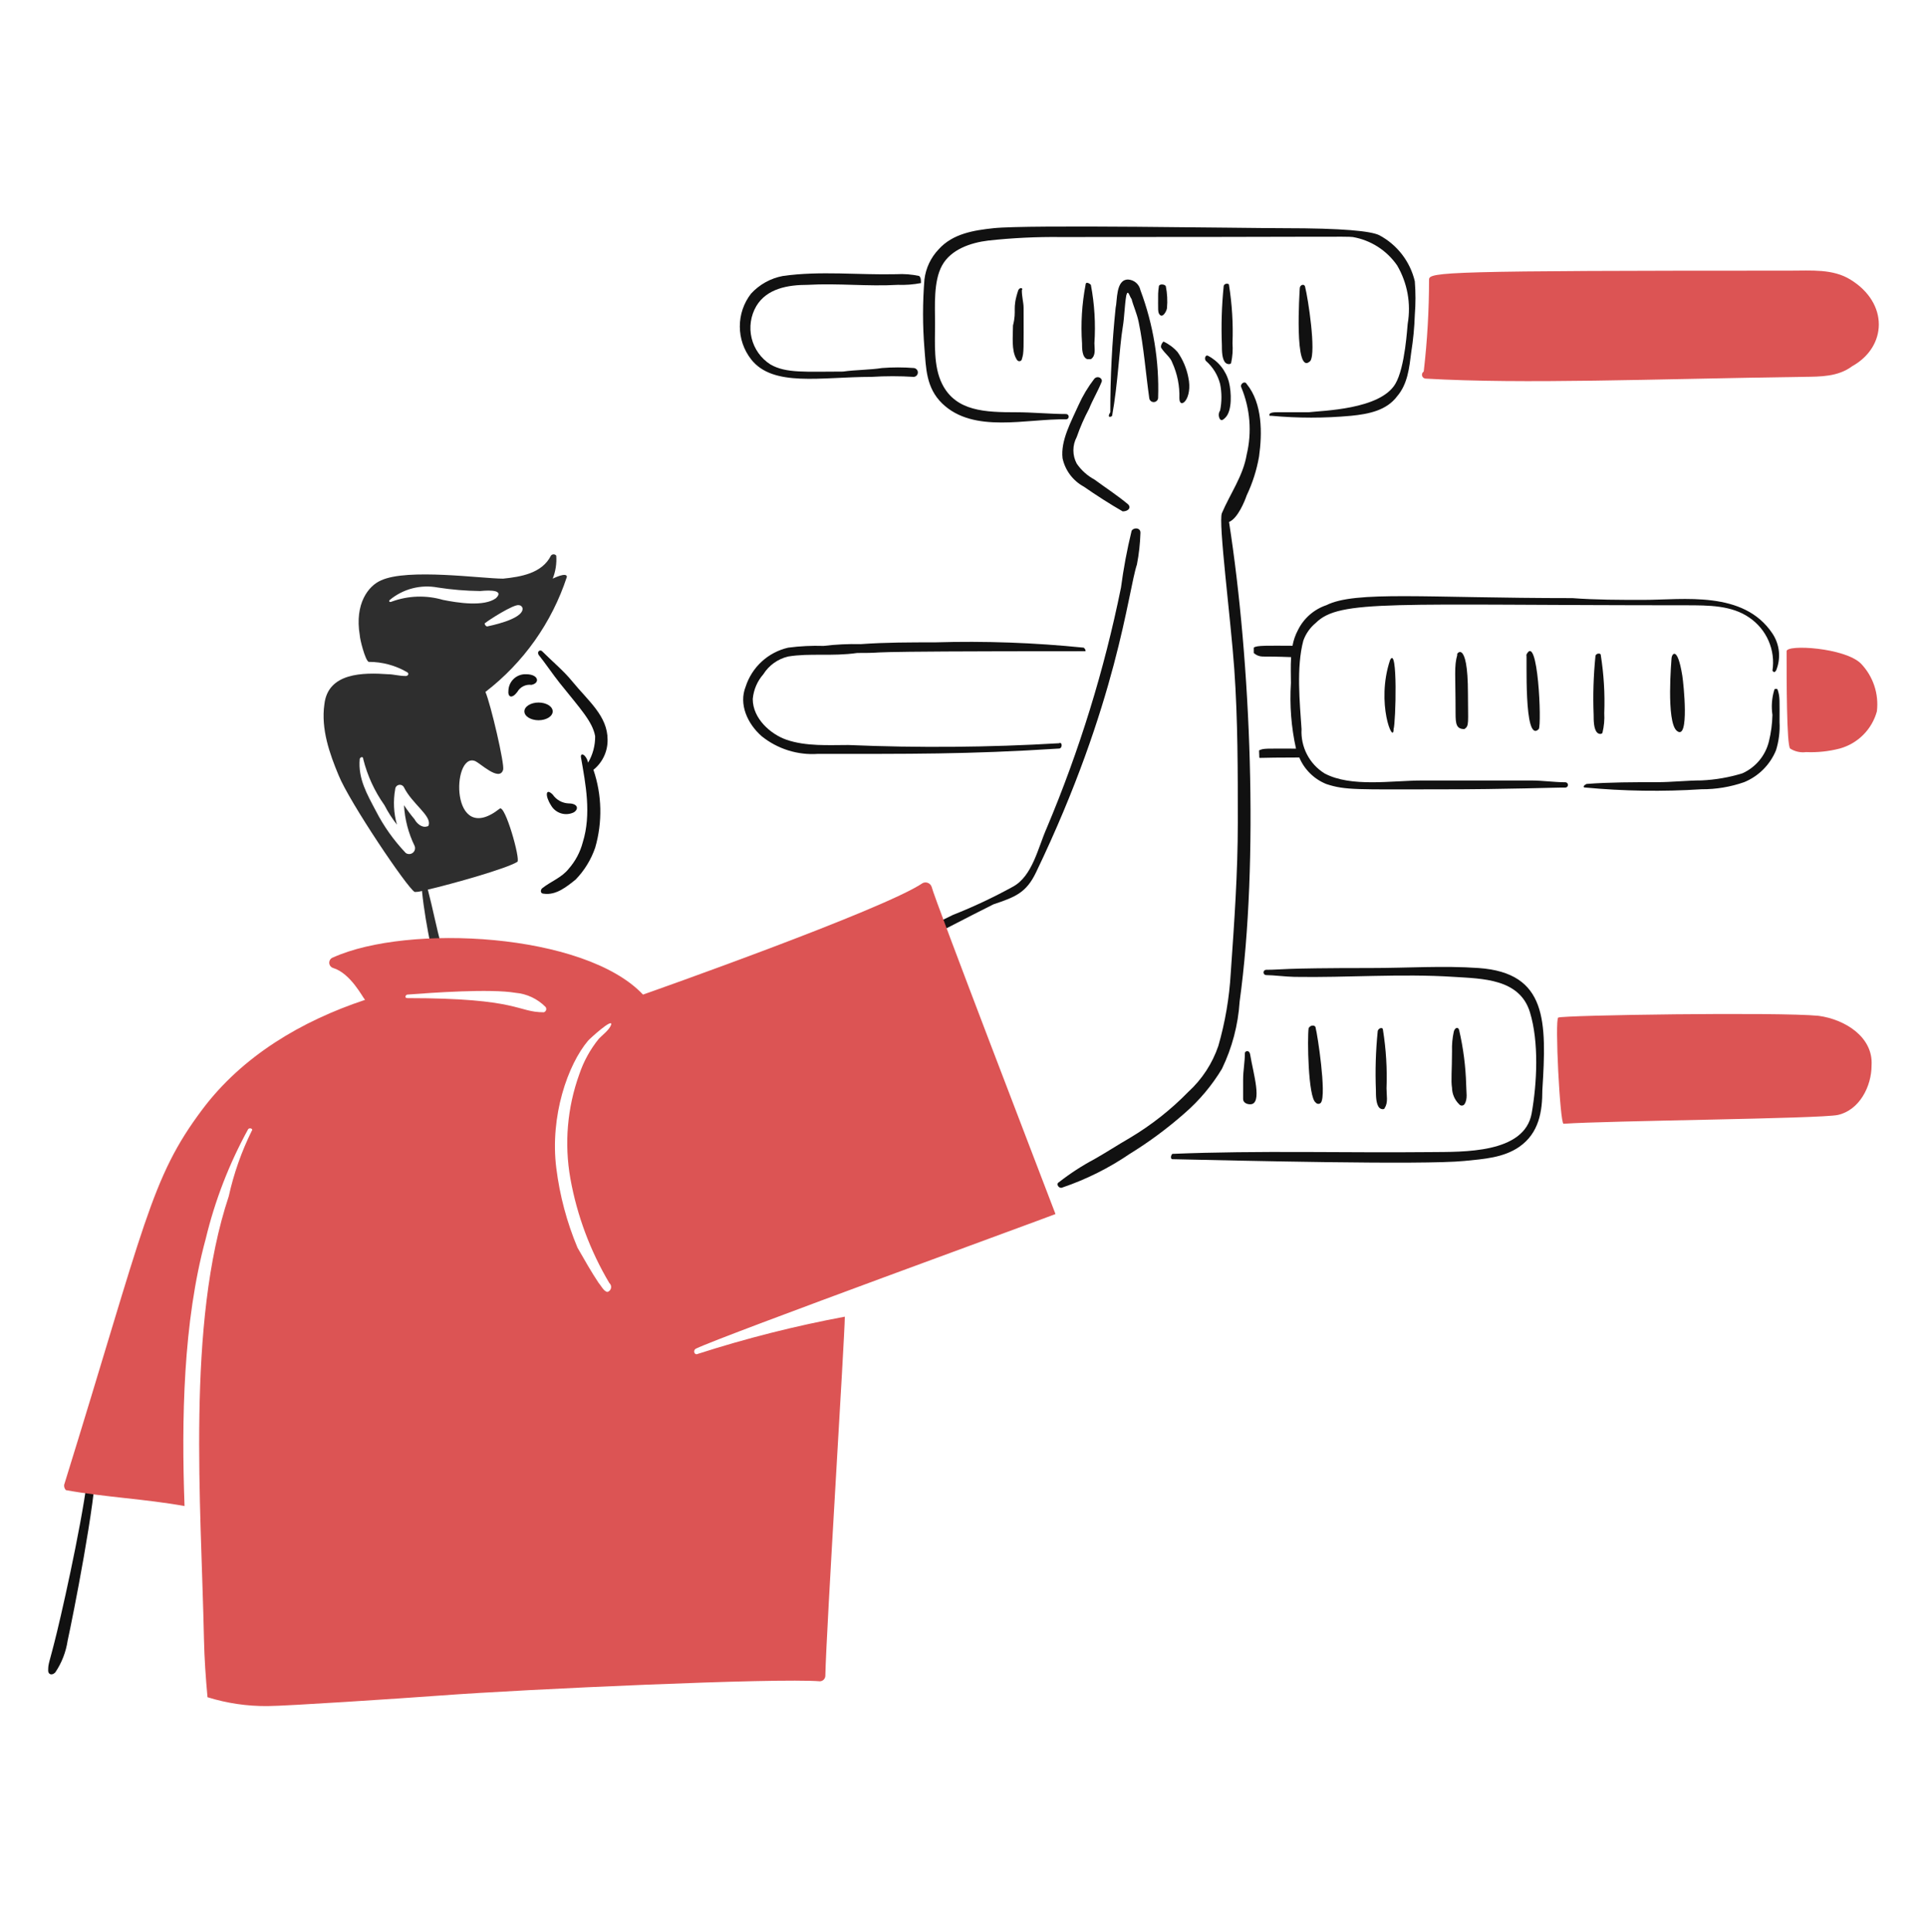 <svg width="338" height="339" viewBox="0 0 338 339" fill="none" xmlns="http://www.w3.org/2000/svg">
<path d="M87.63 141.882C78.937 148.714 79.212 132.039 83.283 133.499C84.208 133.837 87.584 137.217 88.252 135.051C88.543 134.113 86.079 123.559 85.147 121.389C91.829 116.25 96.807 109.216 99.43 101.205C99.43 100.274 96.947 101.516 96.947 101.516C97.454 100.234 97.666 98.854 97.567 97.479C97.513 97.407 97.442 97.348 97.362 97.308C97.281 97.267 97.192 97.247 97.102 97.247C97.011 97.247 96.922 97.267 96.841 97.308C96.761 97.348 96.69 97.407 96.636 97.479C95.083 100.585 91.358 101.197 88.252 101.516C84.534 101.516 71.484 99.657 66.826 101.827C64.653 102.758 62.169 105.863 63.108 111.46C63.108 112.082 64.039 115.808 64.659 116.118C67.063 116.109 69.423 116.751 71.49 117.977C71.802 118.286 71.49 118.597 71.181 118.597C69.939 118.597 69.006 118.286 68.075 118.286C63.728 117.977 57.518 117.977 56.897 123.566C56.275 127.912 57.829 132.261 59.382 135.987C61.241 140.643 71.49 155.86 72.733 156.48C73.168 156.489 73.601 156.428 74.017 156.301C74.34 159.569 74.933 162.824 75.528 165.795C75.837 167.654 77.701 167.969 77.387 165.795C76.503 162.554 75.898 159.312 75.043 156.071C79.466 155.037 88.837 152.39 90.74 151.202C91.358 150.888 88.556 140.951 87.63 141.882ZM91.047 106.174C91.207 106.186 91.358 106.256 91.472 106.37C91.585 106.483 91.655 106.634 91.667 106.794C91.667 108.709 85.695 109.836 85.457 109.9C85.147 109.9 84.836 109.278 85.147 109.278C85.492 108.932 90.195 105.89 91.047 106.174ZM75.205 144.677C75.206 144.718 75.199 144.759 75.183 144.797C75.168 144.835 75.145 144.87 75.116 144.899C75.087 144.928 75.052 144.951 75.014 144.966C74.976 144.981 74.935 144.989 74.894 144.988C73.963 145.299 73.035 144.366 72.721 143.746C72.056 142.953 71.435 142.123 70.862 141.262C71.001 143.742 71.633 146.17 72.721 148.403C72.807 148.611 72.823 148.84 72.768 149.057C72.712 149.275 72.587 149.468 72.412 149.608C72.237 149.748 72.021 149.828 71.797 149.834C71.573 149.841 71.353 149.775 71.169 149.646C69.059 147.429 67.281 144.919 65.89 142.193C64.399 139.365 62.785 136.604 63.096 133.188C63.096 132.877 63.717 132.566 63.717 133.188C64.443 136.087 65.704 138.825 67.434 141.262C68.053 142.469 68.788 143.613 69.628 144.677C69.052 142.658 68.946 140.533 69.317 138.466C69.325 138.284 69.393 138.109 69.512 137.97C69.631 137.831 69.793 137.736 69.972 137.7C70.151 137.665 70.337 137.69 70.5 137.773C70.663 137.856 70.793 137.991 70.87 138.157C72.276 140.984 75.616 143.055 75.205 144.677ZM68.69 105.552C68.369 105.704 68.102 105.506 68.379 105.243C69.531 104.287 70.88 103.597 72.329 103.222C73.778 102.846 75.292 102.794 76.763 103.069C79.229 103.452 81.719 103.66 84.215 103.689C84.383 103.689 88.805 103.137 87.01 104.932C84.904 106.51 80.187 105.741 77.695 105.243C74.737 104.38 71.581 104.489 68.69 105.552Z" fill="#2E2E2E"/>
<path d="M104.089 135.051C104.878 134.419 105.511 133.614 105.942 132.699C106.372 131.785 106.587 130.784 106.572 129.773C106.572 125.599 103.192 122.991 100.363 119.525C98.828 117.647 96.947 116.109 95.083 114.247C94.772 113.936 94.152 114.247 94.463 114.867C95.705 116.42 96.947 118.284 98.181 119.836C101.835 124.399 103.927 126.596 104.39 129.151C104.409 130.788 103.979 132.399 103.148 133.809C103.07 133.342 102.854 132.909 102.528 132.567C102.217 132.257 101.803 132.279 101.906 132.878C102.718 137.557 103.765 142.815 102.217 147.782C101.764 149.507 100.913 151.102 99.732 152.439C98.49 153.992 96.628 154.614 95.075 155.857C94.764 156.166 94.764 156.788 95.386 156.788C97.559 157.097 99.421 155.546 100.974 154.303C102.511 152.713 103.68 150.805 104.398 148.713C105.697 144.235 105.589 139.466 104.089 135.051Z" fill="#111111"/>
<path d="M155.634 167.345C160.834 165.858 164.04 163.762 174.264 158.65C178.168 157.349 180.025 156.577 181.715 153.061C196.04 123.251 197.845 103.744 199.42 99.027C199.778 97.188 199.984 95.323 200.037 93.45C200.037 92.517 198.795 92.517 198.484 93.139C197.686 96.416 197.065 99.733 196.625 103.076C193.693 117.552 189.324 131.698 183.583 145.306C182.062 148.737 181.099 153.688 177.683 155.552C174.272 157.43 170.746 159.089 167.126 160.521C163.365 162.314 159.673 164.557 155.634 166.421C154.701 166.723 155.012 167.345 155.634 167.345Z" fill="#111111"/>
<path d="M197.864 88.475C196.005 86.921 194.119 85.705 191.964 84.128C190.721 83.457 189.656 82.498 188.858 81.333C188.475 80.616 188.275 79.816 188.275 79.004C188.275 78.191 188.475 77.392 188.858 76.675C189.452 74.965 190.178 73.303 191.031 71.706C191.653 70.155 192.585 68.602 193.206 67.049C193.516 66.428 192.585 65.807 191.964 66.428C190.853 67.866 189.915 69.429 189.169 71.086C187.927 73.88 185.999 77.304 186.374 80.401C186.6 81.448 187.05 82.434 187.691 83.291C188.333 84.148 189.152 84.858 190.092 85.37C192.289 86.891 194.749 88.475 196.923 89.717C197.864 89.717 198.484 89.095 197.864 88.475Z" fill="#111111"/>
<path d="M195.069 72.949C196.091 67.326 196.343 60.96 196.928 57.423C197.239 55.564 197.239 53.705 197.55 51.834C197.861 50.592 198.17 52.145 198.481 52.456C198.792 53.698 199.402 54.942 199.723 56.492C200.626 60.845 200.965 65.498 201.582 69.843C201.602 70.034 201.693 70.212 201.836 70.341C201.979 70.471 202.166 70.542 202.359 70.542C202.552 70.542 202.738 70.471 202.881 70.341C203.025 70.212 203.115 70.034 203.135 69.843C203.354 63.386 202.299 56.95 200.031 50.901C199.927 50.393 199.657 49.935 199.264 49.598C198.87 49.261 198.375 49.066 197.857 49.042C195.684 49.042 195.998 52.76 195.684 54.009C195.055 60.096 194.744 66.211 194.751 72.33C194.138 73.26 194.758 73.26 195.069 72.949Z" fill="#111111"/>
<path d="M211.525 63.322C212.742 64.387 213.608 65.794 214.01 67.36C214.321 68.897 214.321 70.481 214.01 72.018C213.854 72.247 213.772 72.517 213.772 72.794C213.772 73.071 213.854 73.341 214.01 73.571C214.321 73.88 214.63 73.571 214.941 73.26C216.158 72.043 215.989 68.759 215.563 67.049C215.308 66.053 214.844 65.122 214.201 64.319C213.559 63.516 212.752 62.859 211.836 62.391C211.393 62.234 211.214 63.013 211.525 63.322Z" fill="#111111"/>
<path d="M218.667 86.921C219.699 84.754 220.43 82.456 220.841 80.091C221.405 76.046 221.462 70.775 218.667 67.36C218.356 66.738 217.425 67.36 217.736 67.98C219.284 71.716 219.61 75.847 218.667 79.779C218.045 83.498 215.794 86.577 214.321 90.028C213.663 91.566 215.884 108.657 216.494 117.352C217.126 126.356 217.114 135.362 217.114 144.366C217.114 153.061 216.504 161.756 215.872 170.761C215.624 175.072 214.895 179.342 213.699 183.491C212.649 186.585 210.833 189.362 208.421 191.565C205.37 194.69 201.925 197.404 198.173 199.638C196.006 200.89 194.137 202.122 191.964 203.356C189.78 204.519 187.702 205.869 185.753 207.393C185.131 207.702 185.753 208.635 186.373 208.324C190.555 206.901 194.525 204.916 198.173 202.424C201.581 200.323 204.804 197.933 207.806 195.283C210.372 193.053 212.573 190.433 214.327 187.52C216.116 183.825 217.17 179.818 217.432 175.721C220.827 151.101 219.404 116.121 215.573 91.571C217.114 90.959 218.356 87.853 218.667 86.921Z" fill="#111111"/>
<path d="M15.592 256.773C15.153 263.364 11.567 279.827 10.003 286.271C8.607 292.025 8.45 291.687 8.45 293.103C8.45 293.724 9.07 294.034 9.692 293.413C10.826 291.736 11.569 289.826 11.866 287.824C12.77 283.707 16.834 263.265 16.834 256.773C16.523 255.841 15.592 255.841 15.592 256.773Z" fill="#111111"/>
<path d="M203.764 61.149C204.384 62.08 205.315 62.702 205.623 63.633C206.509 65.581 206.934 67.706 206.865 69.844C206.865 72.002 209.293 70.013 208.418 66.126C208.106 64.564 207.473 63.084 206.559 61.779C205.87 60.992 205.024 60.359 204.075 59.92C203.764 60.218 203.453 60.833 203.764 61.149Z" fill="#111111"/>
<path d="M122.408 237.521C121.786 237.832 121.472 236.892 122.097 236.59C126.726 234.352 184.511 213.301 185.134 212.99C182.652 206.469 164.019 158.03 163.399 155.546C163.343 155.398 163.258 155.265 163.148 155.152C163.038 155.04 162.905 154.952 162.759 154.893C162.613 154.835 162.457 154.807 162.299 154.813C162.142 154.818 161.988 154.856 161.846 154.924C155.015 159.581 113.717 174.176 112.785 174.487C102.535 163.619 71.487 162.064 58.442 167.965C58.242 168.025 58.066 168.148 57.941 168.315C57.817 168.483 57.749 168.686 57.749 168.895C57.749 169.104 57.817 169.307 57.941 169.474C58.066 169.642 58.242 169.765 58.442 169.824C61.524 170.778 63.613 174.994 64.032 175.413C52.853 179.131 42.507 185.274 35.471 194.664C26.409 206.751 25.5 214.562 11.252 260.493C11.231 260.662 11.248 260.833 11.301 260.994C11.355 261.156 11.444 261.303 11.561 261.426C18.394 262.668 25.534 262.977 32.367 264.219C31.826 249.102 32.096 231.986 36.085 217.332C37.699 210.611 40.205 204.137 43.538 198.081C43.849 197.77 44.469 198.081 44.16 198.39C42.355 202.044 40.999 205.903 40.122 209.882C32.678 232.214 35.284 263.952 35.775 287.509C35.846 290.925 36.085 294.342 36.396 297.757C39.812 298.822 43.374 299.346 46.953 299.309C50.059 299.309 70.234 297.98 77.383 297.45C92.275 296.338 136.381 294.345 143.834 294.965C144.076 294.95 144.304 294.847 144.475 294.675C144.647 294.504 144.75 294.276 144.765 294.034C144.921 285.956 148.181 234.416 148.181 230.997C139.46 232.623 130.852 234.802 122.408 237.521ZM100.048 206.78C101.212 213.246 103.527 219.452 106.882 225.101C107.004 225.206 107.095 225.342 107.148 225.494C107.2 225.646 107.21 225.809 107.179 225.967C107.147 226.125 107.074 226.271 106.968 226.392C106.861 226.512 106.724 226.602 106.571 226.652C105.951 226.652 105.329 225.41 105.02 225.101C103.778 223.242 102.535 221.063 101.293 218.89C99.424 214.423 98.173 209.722 97.575 204.917C96.433 195.806 99.603 186.753 103.164 182.56C103.448 182.222 107.513 178.523 107.202 179.765C106.891 180.696 105.62 181.6 105.028 182.249C103.53 184.1 102.373 186.203 101.613 188.46C99.494 194.324 98.954 200.641 100.048 206.78ZM90.415 174.176C92.414 174.349 94.286 175.23 95.694 176.66C95.753 176.737 95.791 176.828 95.807 176.923C95.823 177.018 95.815 177.116 95.784 177.208C95.754 177.3 95.701 177.383 95.631 177.449C95.561 177.516 95.476 177.565 95.383 177.592C90.667 177.592 91.184 175.107 71.473 175.107C70.853 175.107 71.164 174.487 71.473 174.487C75.803 174.154 85.974 173.434 90.425 174.176H90.415Z" fill="#DC5454"/>
<path d="M225.188 40.034C218.274 40.034 180.313 39.382 174.265 40.034C170.855 40.403 167.123 40.965 164.632 43.752C163.257 45.198 162.385 47.05 162.148 49.032C161.823 53.061 161.823 57.111 162.148 61.141C162.435 64.559 162.418 68.012 165.252 70.773C170.767 76.131 180.153 73.413 186.989 73.569C187.113 73.569 187.231 73.52 187.319 73.432C187.406 73.345 187.455 73.226 187.455 73.102C187.455 72.979 187.406 72.86 187.319 72.772C187.231 72.685 187.113 72.636 186.989 72.636C184.194 72.636 181.089 72.327 178.294 72.327C172.815 72.327 167.667 72.186 165.252 67.358C163.701 64.254 164.01 60.216 164.01 56.801C164.01 53.696 163.701 49.348 165.252 46.554C166.804 43.761 170.228 42.583 173.327 42.206C177.554 41.743 181.806 41.536 186.058 41.586C233.136 41.586 236.068 41.449 237.292 41.586C238.85 41.858 240.339 42.438 241.671 43.291C243.004 44.144 244.154 45.253 245.054 46.554C246.866 49.642 247.524 53.273 246.913 56.801C246.837 57.26 246.484 64.429 244.74 67.358C242.044 71.882 231.923 72.026 229.53 72.327H223.939C223.63 72.327 222.388 72.327 222.697 72.947H223.008C227.656 73.374 232.333 73.374 236.981 72.947C240.087 72.636 243.192 72.016 245.054 69.531C246.913 67.358 247.185 64.558 247.538 61.769C247.882 59.611 248.09 57.432 248.16 55.247C248.316 53.284 248.316 51.311 248.16 49.348C247.757 47.639 246.994 46.035 245.923 44.643C244.853 43.251 243.498 42.103 241.949 41.275C240.466 40.531 235.553 40.034 225.188 40.034Z" fill="#111111"/>
<path d="M277.975 138.157C284.788 138.803 291.641 138.907 298.47 138.466C301.007 138.481 303.528 138.061 305.923 137.224C307.178 136.709 308.318 135.949 309.277 134.99C310.237 134.031 310.996 132.89 311.512 131.635C312.013 130.03 312.223 128.347 312.132 126.667C312.132 122.93 312.22 122.273 311.823 121.078C311.823 120.767 311.201 120.767 311.201 121.078C310.778 122.486 310.672 123.971 310.89 125.425C310.854 126.995 310.646 128.557 310.269 130.082C309.97 131.307 309.395 132.448 308.588 133.417C307.78 134.385 306.763 135.157 305.612 135.673C303.293 136.386 300.893 136.804 298.47 136.915C295.986 136.915 293.19 137.224 290.708 137.224C286.67 137.224 282.324 137.224 278.286 137.535C277.668 137.846 277.668 138.157 277.975 138.157Z" fill="#111111"/>
<path d="M205.626 203.364C217.179 203.616 249.662 204.402 256.86 203.675C260.274 203.337 263.73 203.11 266.493 201.191C269.959 198.777 270.531 194.98 270.531 191.253C271.283 179.209 271.431 170.679 259.351 169.829C253.149 169.392 246.931 169.829 240.41 169.829C223.973 169.829 225.031 170.139 222.09 170.139C221.966 170.139 221.848 170.188 221.76 170.275C221.673 170.363 221.624 170.481 221.624 170.605C221.624 170.729 221.673 170.847 221.76 170.935C221.848 171.022 221.966 171.071 222.09 171.071C223.332 171.071 225.506 171.355 227.059 171.381C236.377 171.536 245.688 170.779 255.005 171.381C259.971 171.702 266.552 171.673 268.356 177.591C269.959 182.854 269.591 190.011 268.665 195.291C267.414 202.431 256.554 202.064 250.965 202.122C235.755 202.277 220.846 201.811 205.631 202.433C205.315 202.744 205.315 203.357 205.626 203.364Z" fill="#111111"/>
<path d="M318.962 178.212C312.068 177.524 274.177 178.088 273.317 178.523C272.696 178.834 273.628 197.153 274.25 197.153C282.024 196.597 319.373 196.278 322.379 195.602C326.126 194.757 328.277 190.633 328.277 186.907C328.588 181.938 323.621 178.834 318.962 178.212Z" fill="#DC5454"/>
<path d="M190.1 113.627C181.435 112.746 172.722 112.434 164.016 112.694C159.67 112.694 155.323 112.694 150.976 113.005C148.798 112.953 146.618 113.057 144.454 113.316C142.379 113.251 140.302 113.354 138.244 113.625C136.516 114.021 134.921 114.859 133.615 116.056C132.308 117.254 131.336 118.771 130.792 120.458C129.55 123.563 131.112 126.968 133.586 129.151C136.386 131.408 139.937 132.518 143.523 132.258C159.328 132.258 169.656 132.364 185.753 131.325C186.373 131.325 186.373 130.083 185.753 130.394C173.449 131.122 161.116 131.226 148.801 130.704C145.386 130.704 141.365 130.968 137.934 129.773C135.153 128.803 132.035 126.055 132.035 122.631C132.178 121.022 132.829 119.5 133.894 118.285C134.879 116.718 136.441 115.603 138.242 115.178C142.021 114.55 145.931 115.189 150.353 114.558C158 114.558 144.586 114.247 190.406 114.247C190.411 114.078 190.411 113.936 190.1 113.627Z" fill="#111111"/>
<path d="M324.553 49.04C321.464 47.144 317.721 47.482 314.003 47.482C253.643 47.482 250.658 47.717 250.658 49.035C250.657 54.431 250.346 59.822 249.725 65.181C249.606 65.258 249.514 65.37 249.462 65.501C249.41 65.632 249.401 65.777 249.435 65.914C249.47 66.051 249.546 66.174 249.654 66.265C249.762 66.356 249.895 66.412 250.036 66.423C267.458 67.419 289.384 66.489 316.487 66.112C319.28 66.073 322.387 66.112 324.869 64.253C330.992 60.85 331.332 53.191 324.553 49.04Z" fill="#DC5454"/>
<path d="M326.415 116.42C323.621 113.627 313.373 113.005 313.373 114.247C313.373 119.216 313.373 130.704 313.995 131.325C314.824 131.855 315.813 132.076 316.789 131.946C318.775 132.033 320.764 131.824 322.688 131.325C324.247 130.896 325.668 130.07 326.811 128.927C327.954 127.784 328.781 126.363 329.21 124.804C329.394 123.287 329.238 121.748 328.755 120.298C328.272 118.848 327.472 117.524 326.415 116.42Z" fill="#DC5454"/>
<path d="M310.89 111.143C305.82 103.538 295.277 105.243 288.223 105.243C284.186 105.243 279.839 105.243 275.802 104.932C249.996 104.932 237.777 103.604 232.641 106.174C231.568 106.537 230.577 107.107 229.724 107.853C228.871 108.599 228.174 109.505 227.672 110.521C227.207 111.389 226.882 112.325 226.709 113.294C222.457 113.286 220.344 113.191 219.91 113.632V114.563C220.336 114.951 220.888 115.172 221.463 115.184C224.495 115.184 225.788 115.275 226.462 115.285C226.358 116.88 226.43 118.472 226.43 119.848C226.185 123.702 226.485 127.57 227.322 131.34C222.068 131.34 221.644 131.249 220.841 131.651L220.884 132.893C221.053 133.062 220.103 132.893 227.899 132.893C228.343 133.944 228.991 134.896 229.805 135.695C230.619 136.495 231.582 137.125 232.641 137.551C235.994 138.668 238.139 138.482 252.514 138.482C264.756 138.482 272.794 138.144 274.56 138.173C274.683 138.173 274.802 138.123 274.89 138.036C274.977 137.949 275.026 137.83 275.026 137.706C275.026 137.582 274.977 137.464 274.89 137.376C274.802 137.289 274.683 137.24 274.56 137.24C272.701 137.24 270.524 136.93 268.66 136.93H249.409C244.13 136.93 236.988 138.173 232.33 135.688C231.023 134.875 229.959 133.725 229.249 132.359C228.539 130.993 228.209 129.461 228.294 127.924C227.983 123.267 227.363 117.058 228.604 112.398C229.034 111.186 229.786 110.112 230.779 109.294C234.965 105.108 244.018 106.189 295.675 106.189C299.712 106.189 303.748 106.189 306.854 108.363C308.338 109.375 309.505 110.788 310.219 112.437C310.933 114.085 311.166 115.903 310.89 117.678C311.201 117.989 311.201 117.989 311.512 117.678C311.956 116.622 312.132 115.473 312.024 114.332C311.915 113.192 311.525 112.096 310.89 111.143Z" fill="#111111"/>
<path d="M243.82 115.8C241.285 123.383 244.44 130.765 244.44 127.909C244.82 126.768 245.19 113.054 243.82 115.8Z" fill="#111111"/>
<path d="M255.618 114.867C255.028 116.934 255.309 118.301 255.309 125.115C255.309 127.025 255.451 127.909 256.86 127.909C257.731 127.329 257.482 126.856 257.482 121.7C257.482 111.676 255.246 114.867 255.618 114.867Z" fill="#111111"/>
<path d="M269.902 127.909C270.449 127.089 269.758 110.81 267.729 114.867C267.898 114.867 267.189 130.63 269.902 127.909Z" fill="#111111"/>
<path d="M279.839 115.178C279.497 118.582 279.393 122.006 279.528 125.425C279.528 126.357 279.528 127.909 280.15 128.531C280.459 128.842 280.995 128.828 281.081 128.531C281.352 127.414 281.456 126.263 281.39 125.115C281.52 121.687 281.313 118.254 280.77 114.867C280.77 114.558 279.839 114.558 279.839 115.178Z" fill="#111111"/>
<path d="M293.19 115.489C293.19 115.658 292.204 126.643 294.122 128.22C296.38 130.07 295.287 119.814 295.081 118.545C294.2 113.116 293.215 114.813 293.19 115.489Z" fill="#111111"/>
<path d="M178.611 50.903C177.474 54.316 178.395 54.254 177.68 57.113C177.68 58.972 177.369 61.46 178.3 63.013C178.611 63.633 179.233 63.322 179.233 63.013C179.623 61.84 179.542 61.323 179.542 54.007C179.542 53.076 179.233 52.148 179.233 50.903C179.542 50.592 178.922 50.281 178.611 50.903Z" fill="#111111"/>
<path d="M190.41 49.971C189.765 53.346 189.556 56.79 189.79 60.218C189.79 61.149 189.79 62.702 190.721 63.013H191.342C192.273 62.391 191.963 61.154 191.963 60.218C192.191 56.79 191.982 53.347 191.342 49.971C191.031 49.66 190.41 49.349 190.41 49.971Z" fill="#111111"/>
<path d="M214.63 50.281C214.289 53.685 214.186 57.11 214.321 60.529C214.321 61.46 214.321 63.013 214.941 63.633C215.252 63.944 215.85 63.971 215.942 63.669C216.189 62.536 216.271 61.374 216.183 60.218C216.314 56.79 216.106 53.358 215.563 49.971C215.563 49.66 214.63 49.66 214.63 50.281Z" fill="#111111"/>
<path d="M227.981 50.592C227.981 50.761 226.897 66.272 229.84 63.322C230.882 61.764 229.445 52.353 228.909 50.281C228.767 49.713 227.981 49.971 227.981 50.592Z" fill="#111111"/>
<path d="M229.536 180.387C229.293 182.09 229.433 192.531 230.778 193.429C230.833 193.501 230.903 193.559 230.984 193.599C231.065 193.64 231.154 193.661 231.244 193.661C231.334 193.661 231.423 193.64 231.504 193.599C231.585 193.559 231.655 193.501 231.71 193.429C232.695 191.95 231.081 181.448 230.778 180.387C230.778 179.765 229.84 179.765 229.536 180.387Z" fill="#111111"/>
<path d="M241.645 181.007C241.304 184.411 241.201 187.835 241.336 191.254C241.336 192.187 241.336 193.738 241.956 194.36C242.267 194.669 242.887 194.669 242.887 194.36C243.509 193.429 243.198 192.187 243.198 190.944C243.328 187.516 243.12 184.084 242.578 180.696C242.578 180.076 241.645 180.387 241.645 181.007Z" fill="#111111"/>
<path d="M257.171 190.322C257.081 187.078 256.665 183.851 255.929 180.689C255.733 180.054 255.157 180.324 254.998 181C254.751 182.121 254.647 183.269 254.687 184.416C254.687 187.72 254.477 189.596 254.687 190.838C254.695 191.378 254.81 191.911 255.025 192.407C255.239 192.903 255.549 193.352 255.937 193.728C255.992 193.8 256.062 193.859 256.143 193.899C256.224 193.94 256.313 193.961 256.403 193.961C256.493 193.961 256.583 193.94 256.663 193.899C256.744 193.859 256.815 193.8 256.869 193.728C257.482 192.807 257.171 191.565 257.171 190.322Z" fill="#111111"/>
<path d="M218.357 184.734C218.357 186.287 218.046 187.838 218.046 189.391V192.807C218.046 193.429 218.668 193.738 219.288 193.738C221.517 193.738 219.805 188.227 219.288 185.045C219.131 184.075 218.357 184.423 218.357 184.734Z" fill="#111111"/>
<path d="M161.227 48.418C159.902 48.13 158.543 48.025 157.189 48.107C150.664 48.263 143.838 47.487 137.317 48.418C135.166 48.82 133.205 49.91 131.728 51.523C130.456 53.168 129.766 55.189 129.766 57.269C129.766 59.349 130.456 61.37 131.728 63.015C135.567 67.972 143.98 66.119 152.843 66.119C155.324 65.964 157.814 65.964 160.295 66.119C160.487 66.099 160.665 66.009 160.794 65.865C160.924 65.722 160.995 65.536 160.995 65.343C160.995 65.15 160.924 64.964 160.794 64.82C160.665 64.677 160.487 64.586 160.295 64.566C158.435 64.422 156.566 64.422 154.705 64.566C152.535 64.904 150.047 64.877 147.874 65.188C141.318 65.188 137.889 65.518 135.143 63.946C133.485 62.89 132.3 61.233 131.837 59.323C131.374 57.413 131.669 55.398 132.659 53.7C134.518 50.593 138.248 49.973 141.665 49.973C146.943 49.662 152.222 50.282 157.5 49.973C158.853 50.024 160.208 49.92 161.538 49.662C161.534 49.04 161.534 48.729 161.227 48.418Z" fill="#111111"/>
<path d="M203.275 50.206C203.203 50.642 203.159 51.081 203.141 51.523C203.141 54.368 203.043 54.84 203.452 55.249C204.023 55.82 204.694 54.404 204.694 54.007C204.804 52.746 204.736 51.476 204.491 50.235C204.38 49.861 203.357 49.743 203.275 50.206Z" fill="#111111"/>
<path d="M96.947 139.399C97.26 139.858 97.676 140.236 98.161 140.506C98.646 140.775 99.187 140.927 99.741 140.951C101.294 140.951 101.6 141.882 100.672 142.504C99.969 142.857 99.157 142.925 98.405 142.693C97.653 142.462 97.019 141.949 96.636 141.262C95.565 139.587 95.705 138.157 96.947 139.399Z" fill="#111111"/>
<path d="M93.22 120.152C92.73 120.087 92.231 120.171 91.788 120.392C91.345 120.614 90.979 120.962 90.736 121.394C89.805 122.636 89.028 122.354 89.183 121.083C89.227 120.301 89.578 119.569 90.16 119.045C90.742 118.522 91.507 118.25 92.289 118.289C94.471 118.284 94.772 119.836 93.22 120.152Z" fill="#111111"/>
<path d="M91.978 124.805C91.978 125.216 92.24 125.612 92.706 125.903C93.172 126.194 93.804 126.358 94.463 126.358C95.122 126.358 95.754 126.194 96.219 125.903C96.685 125.612 96.947 125.216 96.947 124.805C96.947 124.393 96.685 123.998 96.219 123.706C95.754 123.415 95.122 123.251 94.463 123.251C93.804 123.251 93.172 123.415 92.706 123.706C92.24 123.998 91.978 124.393 91.978 124.805Z" fill="#111111"/>
</svg>

